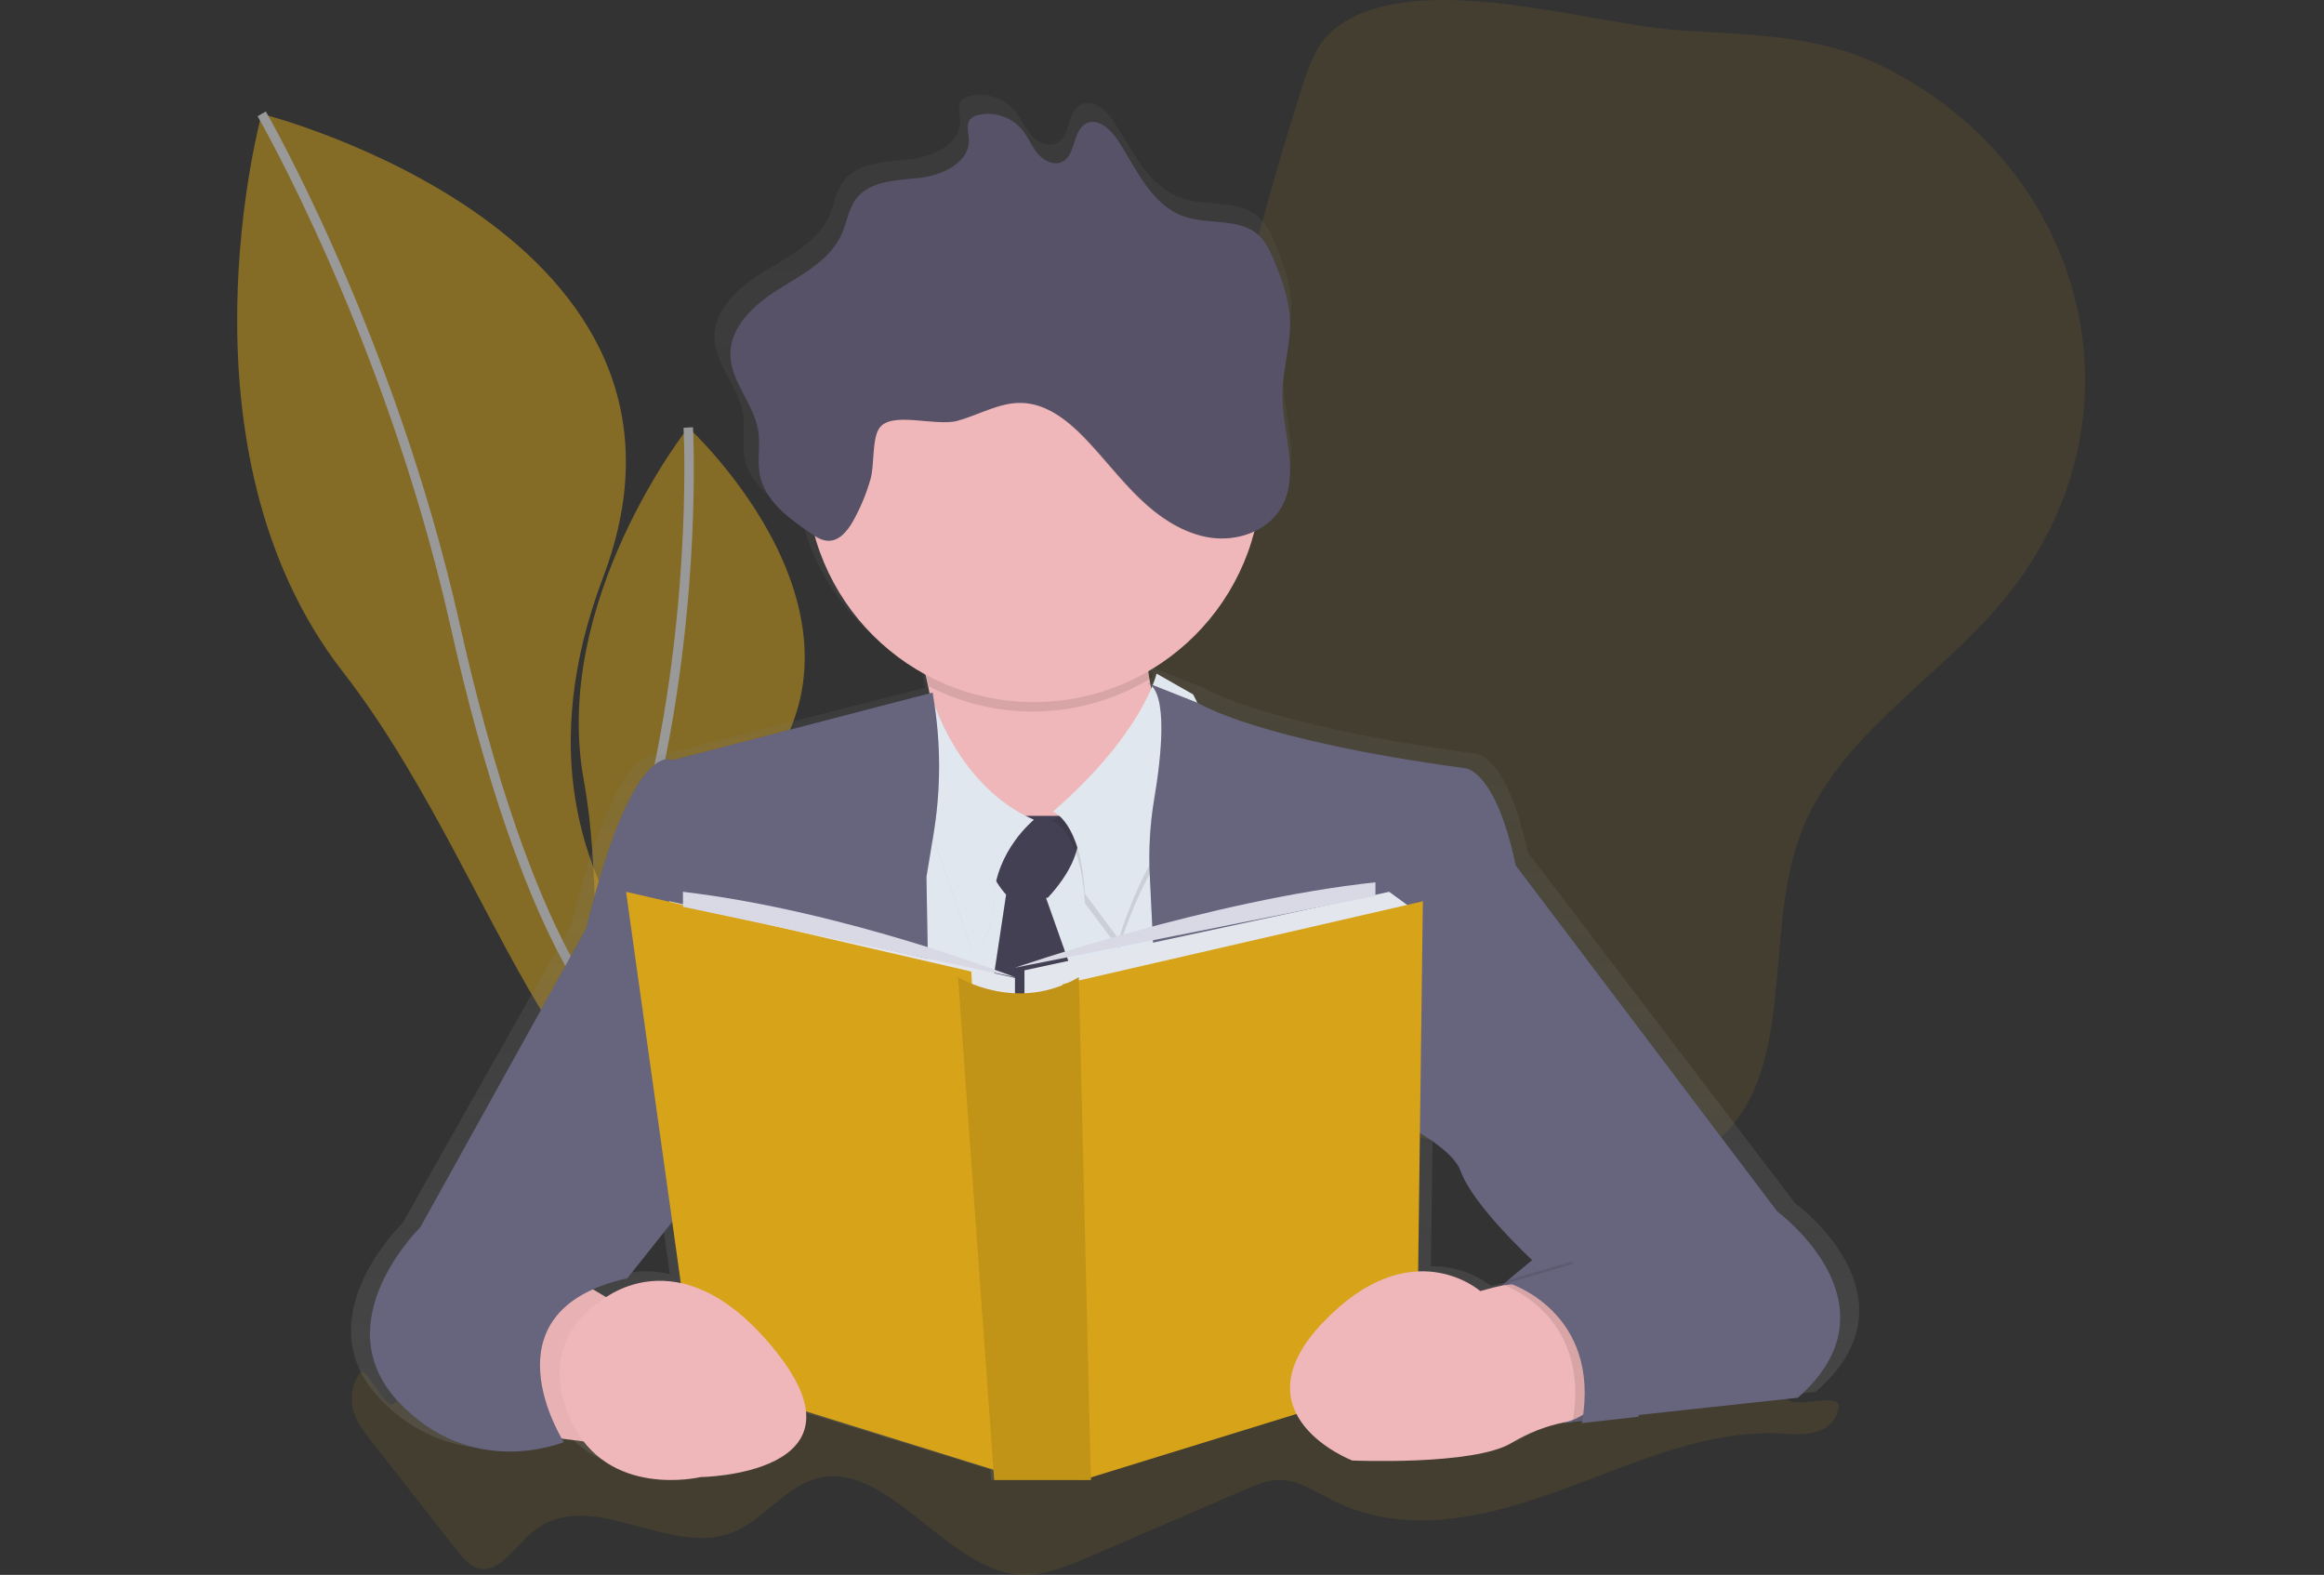 <?xml version="1.0" encoding="UTF-8"?>
<svg width="245px" height="166px" viewBox="0 0 245 166" version="1.1" xmlns="http://www.w3.org/2000/svg" xmlns:xlink="http://www.w3.org/1999/xlink">
    <rect x="0" y="0" width="245" height="166" fill="#333333" stroke="none"/>
    <!-- Generator: Sketch 64 (93537) - https://sketch.com -->
    <title>Atoms / Images / unDraw / Blocs / Bibliotheque</title>
    <desc>Created with Sketch.</desc>
    <defs>
        <linearGradient x1="50%" y1="100%" x2="50%" y2="-0.003%" id="linearGradient-1">
            <stop stop-color="#808080" stop-opacity="0.25" offset="0%"></stop>
            <stop stop-color="#808080" stop-opacity="0.12" offset="54%"></stop>
            <stop stop-color="#808080" stop-opacity="0.1" offset="100%"></stop>
        </linearGradient>
    </defs>
    <g id="Atoms-/-Images-/-unDraw-/-Blocs-/-Bibliotheque" stroke="none" stroke-width="1" fill="none" fill-rule="evenodd">
        <g id="undraw_reading_list_4boi" transform="translate(25, 0)">
            <g id="Group" opacity="0.1" transform="translate(55, 0)" fill="#D6A319" fill-rule="nonzero">
                <path d="M60.573,3.148 C58.769,4.625 57.963,6.967 57.259,9.187 C55.681,14.168 54.206,19.183 52.833,24.231 C50.831,31.565 49.014,39.06 45.349,45.731 C41.685,52.403 36.346,57.933 31.065,63.397 L12.041,83.071 C6.163,89.152 -0.108,96.171 0.004,104.619 C0.101,111.949 5.236,118.45 11.521,122.235 C17.806,126.019 25.15,127.568 32.337,129.057 C35.986,129.813 39.859,130.555 43.359,129.298 C47.563,127.79 50.303,123.749 54.146,121.475 C61.039,117.392 69.774,119.689 77.497,121.83 C85.22,123.971 94.32,125.595 100.583,120.607 C109.672,113.368 105.754,98.785 109.813,87.914 C113.665,77.597 124.316,71.664 131.306,63.146 C146.923,44.123 140.095,17.699 118.544,7.032 C111.482,3.547 104.52,3.726 96.861,3.177 C87.31,2.494 68.805,-3.597 60.573,3.148 Z" id="Path"></path>
            </g>
            <g id="Group" opacity="0.5" transform="translate(0, 12)">
                <path d="M56.986,101.335 C56.986,101.335 24.848,85.101 38.583,48.839 C52.317,12.578 2.591,0 2.591,0 C2.591,0 -7.149,35.308 11.151,58.821 C29.451,82.334 36.511,121.37 56.986,101.335 Z" id="Path" fill="#D6A319" fill-rule="nonzero"></path>
                <path d="M2.591,0 C2.591,0 16.151,23.453 22.993,53.96 C29.835,84.468 40.974,109.643 56.821,100.761" id="Path" stroke="#FFFFFF"></path>
            </g>
            <g id="Group" opacity="0.5" transform="translate(36, 45)">
                <path d="M13.524,74.908 C13.524,74.908 0.841,56.523 17.668,38.801 C34.495,21.078 11.556,0.06 11.556,0.06 C11.556,0.06 -2.911,18.308 0.543,37.224 C3.997,56.141 -2.575,81.177 13.524,74.908 Z" id="Path" fill="#D6A319" fill-rule="nonzero"></path>
                <path d="M11.558,0.06 C11.558,0.06 12.518,17.649 8.083,37.579 C3.648,57.51 2.874,75.459 13.588,74.527" id="Path" stroke="#FFFFFF"></path>
            </g>
            <g id="Group" opacity="0.1" transform="translate(12, 141)" fill="#D6A319" fill-rule="nonzero">
                <path d="M0.138,7.199 C0.363,8.592 1.164,9.652 1.925,10.625 L10.978,22.176 C11.706,23.105 12.488,24.072 13.466,24.324 C15.51,24.869 17.154,22.229 18.9,20.684 C25.11,15.191 33.597,23.553 40.616,20.355 C43.424,19.076 45.699,16.037 48.561,15.008 C56.14,12.273 62.561,24.354 70.386,24.969 C72.956,25.164 75.476,24.102 77.931,23.045 L94.307,15.99 C95.444,15.5 96.601,15.014 97.8,14.984 C99.814,14.949 101.691,16.254 103.587,17.193 C111.22,20.979 119.695,18.936 127.535,16.068 C135.375,13.201 143.272,9.512 151.376,10.123 C153.485,10.283 156.272,10.148 156.849,7.363 C157.192,5.707 152.556,7.443 151.483,6.551 C150.409,5.658 152.963,1.934 151.712,1.775 C144.428,0.857 137.007,0.832 129.889,3.143 C126.202,4.338 122.574,6.158 118.788,6.531 C114.841,6.922 110.915,5.719 107.039,4.625 C97.226,1.855 87.245,-0.258 77.225,0.172 C59.417,0.953 41.878,9.793 24.159,7.23 C18.895,6.447 13.81,4.733 9.139,2.168 C6.748,0.869 6.854,5.469 4.415,7.018 C3.621,7.521 1.543,2.822 0.922,3.727 C0.207,4.731 -0.075,5.983 0.138,7.199 Z" id="Path"></path>
            </g>
            <path d="M164.227,126.8 L136.051,89.817 C133.851,79.434 130.547,79.434 130.547,79.434 C108.095,76.406 101.933,72.512 101.933,72.512 L96.91,70.541 L96.491,70.293 C96.471,70.182 96.45,70.072 96.431,69.958 C96.411,69.843 96.392,69.692 96.377,69.559 C101.862,66.254 105.821,60.908 107.388,54.688 C107.429,54.525 107.465,54.359 107.504,54.194 C108.582,53.676 109.492,52.863 110.129,51.849 C112.287,48.304 110.238,43.815 110.284,39.685 C110.313,37.075 111.211,34.517 111.109,31.909 C111.024,29.725 110.243,27.628 109.392,25.61 C108.978,24.628 108.522,23.625 107.73,22.899 C105.63,20.988 102.23,21.807 99.533,20.866 C96.044,19.648 94.42,15.853 92.403,12.801 C91.63,11.624 90.224,10.381 88.955,11.026 C87.465,11.781 87.869,14.366 86.364,15.092 C85.452,15.532 84.337,14.978 83.686,14.211 C83.035,13.444 82.662,12.482 82.021,11.707 C80.85,10.342 79.026,9.73 77.271,10.112 C76.929,10.167 76.613,10.329 76.369,10.575 C75.888,11.136 76.189,11.973 76.222,12.705 C76.336,15.17 73.324,16.539 70.836,16.8 C68.348,17.061 65.415,17.092 63.926,19.077 C63.137,20.128 62.969,21.497 62.438,22.694 C61.205,25.469 58.225,26.989 55.605,28.582 C52.985,30.176 50.289,32.5 50.312,35.528 C50.335,38.433 52.893,40.785 53.343,43.661 C53.582,45.184 53.21,46.759 53.507,48.275 C54.054,51.055 56.646,52.922 59.038,54.5 C59.2,54.607 59.364,54.713 59.532,54.814 C59.575,54.984 59.617,55.153 59.664,55.321 C61.521,61.876 66.029,67.353 72.097,70.424 C72.136,70.587 72.173,70.752 72.209,70.92 C72.323,71.439 72.43,71.979 72.524,72.533 L72.451,72.552 L72.451,72.498 L44.623,79.61 C44.455,79.55 44.276,79.527 44.099,79.544 C42.959,79.451 39.395,80.683 35.236,97.384 L17.409,128.963 C17.409,128.963 7.064,138.914 14.988,147.358 C19.027,151.659 23.583,152.699 27.077,152.685 C29.107,152.714 31.125,152.371 33.031,151.674 C33.031,151.674 32.888,151.454 32.668,151.062 L35.025,151.351 C39.662,156.517 47.559,154.703 47.559,154.703 C47.559,154.703 58.793,154.575 59.206,148.687 L79.396,154.894 L79.477,156 L90.079,156 L90.061,155.295 L112.367,148.561 C114.105,151.783 118.355,153.376 118.355,153.376 C118.355,153.376 131.445,153.928 135.56,151.539 C137.289,150.522 139.173,149.795 141.136,149.387 L141.25,149.376 L141.223,149.403 L166.425,146.692 C177.874,136.749 164.227,126.8 164.227,126.8 Z M37.368,135.595 L36.814,135.274 C37.805,134.894 38.823,134.593 39.861,134.371 L44.764,128.305 L45.612,134.288 C42.799,133.638 39.844,134.106 37.368,135.595 L37.368,135.595 Z M132.197,135.547 C130.372,134.164 128.138,133.432 125.851,133.465 L126.044,118.737 C127.885,119.917 129.431,121.218 129.888,122.473 C131.21,126.152 137.593,131.99 137.593,131.99 L134.278,134.72 L134.278,134.72 L133.762,135.144 C133.623,135.177 133.484,135.21 133.344,135.247 L132.197,135.547 Z" id="Shape" fill="url(#linearGradient-1)" fill-rule="nonzero"></path>
            <polygon id="Path" fill="#EFB7B9" fill-rule="nonzero" points="32.033 151.365 37.065 152 40 137.389 34.338 134 27 142.048"></polygon>
            <polygon id="Path" fill="#000000" fill-rule="nonzero" opacity="0.03" points="32.033 151.365 37.065 152 40 137.389 34.338 134 27 142.048"></polygon>
            <path d="M101,78.877 L88.727,90.128 C88.727,90.128 65.025,95.538 70.951,87.964 C74.308,83.674 73.862,77.162 72.843,72.322 C72.388,70.128 71.755,67.975 70.951,65.887 C70.951,65.887 101.429,47.071 97.197,61.353 C95.942,65.589 95.766,68.855 96.138,71.351 C97.027,77.272 101,78.877 101,78.877 Z" id="Path" fill="#EFB7B9" fill-rule="nonzero"></path>
            <path d="M97.591,61.357 C96.32,65.596 96.142,68.865 96.519,71.363 C89.363,75.837 80.411,76.208 72.917,72.339 C72.456,70.142 71.814,67.988 71,65.899 C71,65.899 101.88,47.063 97.591,61.357 Z" id="Path" fill="#000000" fill-rule="nonzero" opacity="0.1"></path>
            <path d="M108,50 C108,63.254 97.257,73.998 84.003,74 C70.75,74.002 60.004,63.26 60,50.007 C59.996,36.753 70.737,26.005 83.99,26 C90.363,25.979 96.481,28.5 100.988,33.006 C105.495,37.511 108.018,43.628 108,50 L108,50 Z" id="Path" fill="#EFB7B9" fill-rule="nonzero"></path>
            <polygon id="Path" fill="#E1E7EF" fill-rule="nonzero" points="67 81.267 67 125 109 121.587 101.965 77 83.417 88.092"></polygon>
            <path d="M90,108 L85.267,94.627 L85.461,94.627 C90.426,89.235 88.267,86 88.267,86 L81.375,86 C76.988,89.11 80.033,93.14 81.066,94.301 L79,108 L90,108 Z" id="Path" fill="#000000" fill-rule="nonzero" opacity="0.1"></path>
            <path d="M90,108 L85.267,94.627 L85.461,94.627 C90.426,89.235 88.267,86 88.267,86 L81.375,86 C76.988,89.11 80.033,93.14 81.066,94.301 L79,108 L90,108 Z" id="Path" fill="#444053" fill-rule="nonzero"></path>
            <path d="M96.924,72 C96.924,72 95.553,78.236 86,86.555 C86,86.555 88.938,87.516 89.369,95.194 L92.955,100 C92.955,100 95.78,89.975 100.778,86.562 C105.777,83.15 100.778,74.192 100.778,74.192 L96.924,72 Z" id="Path" fill="#000000" fill-rule="nonzero" opacity="0.1"></path>
            <path d="M96.924,71 C96.924,71 95.553,77.236 86,85.555 C86,85.555 88.938,86.516 89.369,94.194 L92.955,99 C92.955,99 95.78,88.975 100.778,85.562 C105.777,82.15 100.778,73.192 100.778,73.192 L96.924,71 Z" id="Path" fill="#E1E7EF" fill-rule="nonzero"></path>
            <path d="M84,86.409 C84,86.409 79.965,89.646 79.746,94.823 C79.527,100 77.402,100 77.402,100 C77.402,100 72.072,83.392 70.367,81.881 C68.663,80.371 73.442,74 73.442,74 C73.442,74 76.122,82.958 84,86.409 Z" id="Path" fill="#000000" fill-rule="nonzero" opacity="0.1"></path>
            <path d="M84,86.408 C84,86.408 79.968,89.642 79.75,94.824 C79.531,100.006 77.407,100 77.407,100 C77.407,100 72.08,83.388 70.37,81.879 C68.659,80.371 73.441,74 73.441,74 C73.441,74 76.129,82.956 84,86.408 Z" id="Path" fill="#E1E7EF" fill-rule="nonzero"></path>
            <path d="M96,72 L101.388,74.135 C101.388,74.135 107.422,77.982 129.401,80.965 C129.401,80.965 132.633,80.965 134.789,91.208 L162.368,127.699 C162.368,127.699 175.728,137.508 164.524,147.332 L139.858,150 C139.858,150 154.081,136.556 132.532,136.129 L136.514,132.819 C136.514,132.819 130.264,127.049 128.972,123.429 C127.681,119.81 117.125,115.748 117.125,115.748 L118.418,146.476 L99.016,149.461 L96.219,92.281 C96.085,89.584 96.241,86.881 96.686,84.217 C97.416,79.88 98.187,73.01 96,72 Z" id="Path" fill="#000000" fill-rule="nonzero" opacity="0.1"></path>
            <path d="M96,72 L101.388,74.135 C101.388,74.135 107.422,77.982 129.401,80.965 C129.401,80.965 132.633,80.965 134.789,91.208 L162.368,127.699 C162.368,127.699 175.728,137.508 164.524,147.332 L139.858,150 C139.858,150 154.081,136.556 132.532,136.129 L136.52,132.821 C136.52,132.821 130.27,127.051 128.978,123.431 C127.687,119.812 117.131,115.75 117.131,115.75 L118.424,146.478 L99.008,149.461 L96.212,92.281 C96.077,89.584 96.233,86.881 96.678,84.217 C97.416,79.88 98.187,73.01 96,72 Z" id="Path" fill="#67647E" fill-rule="nonzero"></path>
            <path d="M73.312,73 L45.878,80.131 C45.878,80.131 41.774,77.542 36.805,97.832 L19.308,129.344 C19.308,129.344 9.155,139.264 16.933,147.689 C24.711,156.114 34.436,151.992 34.436,151.992 C34.436,151.992 25.579,138.181 41.133,134.726 L46.974,127.389 L73.327,130.41 L72.663,92.425 L73.401,87.997 C74.2,83.212 74.2,78.328 73.401,73.543 L73.312,73 Z" id="Path" fill="#000000" fill-rule="nonzero" opacity="0.1"></path>
            <path d="M73.318,73 L45.882,80.132 C45.882,80.132 41.778,77.543 36.809,97.836 L19.311,129.352 C19.311,129.352 9.15,139.274 16.938,147.686 C24.726,156.099 34.436,152.003 34.436,152.003 C34.436,152.003 25.578,138.191 41.133,134.735 L46.974,127.397 L73.329,130.418 L72.669,92.427 L73.401,88 C74.2,83.214 74.2,78.329 73.401,73.543 L73.318,73 Z" id="Path" fill="#67647E" fill-rule="nonzero"></path>
            <polygon id="Path" fill="#E4E6ED" fill-rule="nonzero" points="45.587 95 43 96.963 82 107 82 103.073"></polygon>
            <polygon id="Path" fill="#E4E6ED" fill-rule="nonzero" points="121.452 94 124 95.863 83 106 83 102.276"></polygon>
            <polygon id="Path" fill="#D6A319" fill-rule="nonzero" points="41 94 77.401 102.406 80 155 48.149 145.085"></polygon>
            <polygon id="Path" fill="#D6A319" fill-rule="nonzero" points="125 95 87 103.744 89.122 156 124.363 145.122"></polygon>
            <path d="M76,103 C76,103 82.206,106.837 88.73,103 L90,156 L79.81,156 L76,103 Z" id="Path" fill="#D6A319" fill-rule="nonzero"></path>
            <path d="M76,103 C76,103 82.206,106.837 88.73,103 L90,156 L79.81,156 L76,103 Z" id="Path" fill="#000000" fill-rule="nonzero" opacity="0.1"></path>
            <path d="M47,94 L47,95.576 L82,103 C82,103 64.182,96.024 47,94 Z" id="Path" fill="#D8D9E5" fill-rule="nonzero"></path>
            <path d="M120,93 L120,94.432 L82,102 C82,102 102.705,94.842 120,93 Z" id="Path" fill="#D8D9E5" fill-rule="nonzero"></path>
            <path d="M132.17,135.781 L131.051,136.086 C131.051,136.086 123.757,129.643 114.459,139.405 C105.161,149.167 117.553,153.945 117.553,153.945 C117.553,153.945 130.319,154.497 134.329,152.104 C136.055,151.059 137.945,150.32 139.917,149.919 C141.123,149.68 142.221,149.055 143.047,148.136 L143.047,148.136 C144.567,146.455 145.254,144.17 144.915,141.92 L144.915,141.92 C144.472,138.938 142.311,136.51 139.422,135.746 L139.422,135.746 C137.043,135.122 134.544,135.134 132.17,135.781 Z" id="Path" fill="#EFB7B9" fill-rule="nonzero"></path>
            <path d="M38.103,137.315 C38.103,137.315 46.527,129.534 56.848,142.502 C67.168,155.471 48.843,155.693 48.843,155.693 C48.843,155.693 38.937,158.064 35.154,149.634 C31.371,141.205 38.103,137.315 38.103,137.315 Z" id="Path" fill="#EFB7B9" fill-rule="nonzero"></path>
            <path d="M133,135.226 C133,135.226 142.884,138.209 140.765,150 L146.739,149.327 L148,143.331 L145.45,134.981 L140.56,133 L133,135.226 Z" id="Path" fill="#000000" fill-rule="nonzero" opacity="0.1"></path>
            <path d="M134,135.226 C134,135.226 143.884,138.209 141.765,150 L147.739,149.327 L149,143.331 L146.45,134.981 L141.56,133 L134,135.226 Z" id="Path" fill="#67647E" fill-rule="nonzero"></path>
            <path d="M107.998,50.207 C108,52.143 107.77,54.073 107.314,55.954 C105.809,56.676 104.123,56.925 102.475,56.671 C99.636,56.233 97.13,54.529 95.054,52.53 C92.978,50.53 91.236,48.203 89.234,46.124 C87.418,44.239 85.178,42.477 82.575,42.401 C80.212,42.331 78.059,43.663 75.78,44.293 C73.393,44.955 68.585,43.149 67.42,45.189 C66.737,46.389 66.978,49.027 66.574,50.446 C66.135,51.997 65.518,53.49 64.734,54.895 C64.155,55.921 63.303,57.01 62.135,57 C61.679,56.977 61.237,56.835 60.853,56.587 C58.386,47.501 61.373,37.798 68.508,31.717 C75.644,25.636 85.631,24.283 94.106,28.25 C102.58,32.216 108.001,40.781 108,50.201 L107.998,50.207 Z" id="Path" fill="#000000" fill-rule="nonzero" opacity="0.1"></path>
            <path d="M75.953,44.352 C78.226,43.725 80.379,42.401 82.725,42.47 C85.32,42.546 87.554,44.298 89.361,46.172 C91.355,48.238 93.091,50.552 95.162,52.543 C97.232,54.533 99.729,56.222 102.558,56.661 C105.387,57.101 108.572,56.03 110.04,53.563 C112.132,50.043 110.146,45.584 110.19,41.483 C110.219,38.89 111.089,36.35 110.991,33.759 C110.908,31.59 110.152,29.499 109.326,27.503 C108.924,26.535 108.483,25.532 107.713,24.813 C105.675,22.916 102.379,23.729 99.761,22.794 C96.378,21.584 94.8,17.814 92.844,14.784 C92.09,13.622 90.727,12.381 89.5,13.02 C88.054,13.771 88.447,16.338 86.986,17.059 C86.101,17.494 85.019,16.944 84.388,16.184 C83.757,15.423 83.393,14.466 82.773,13.697 C81.649,12.342 79.868,11.73 78.155,12.112 C77.822,12.167 77.515,12.328 77.279,12.57 C76.813,13.128 77.104,13.959 77.136,14.687 C77.248,17.134 74.332,18.493 71.911,18.753 C69.49,19.012 66.652,19.043 65.208,21.016 C64.438,22.06 64.281,23.419 63.765,24.608 C62.568,27.365 59.677,28.868 57.135,30.458 C54.592,32.047 51.977,34.35 52,37.357 C52.023,40.247 54.502,42.584 54.941,45.437 C55.172,46.951 54.812,48.515 55.101,50.02 C55.63,52.781 58.145,54.634 60.466,56.202 C61.044,56.589 61.659,56.994 62.352,57 C63.507,57.01 64.371,55.927 64.943,54.907 C65.724,53.509 66.339,52.024 66.777,50.482 C67.179,49.067 66.938,46.443 67.62,45.255 C68.782,43.214 73.574,45.009 75.953,44.352 Z" id="Path" fill="#585268" fill-rule="nonzero"></path>
        </g>
    </g>
</svg>